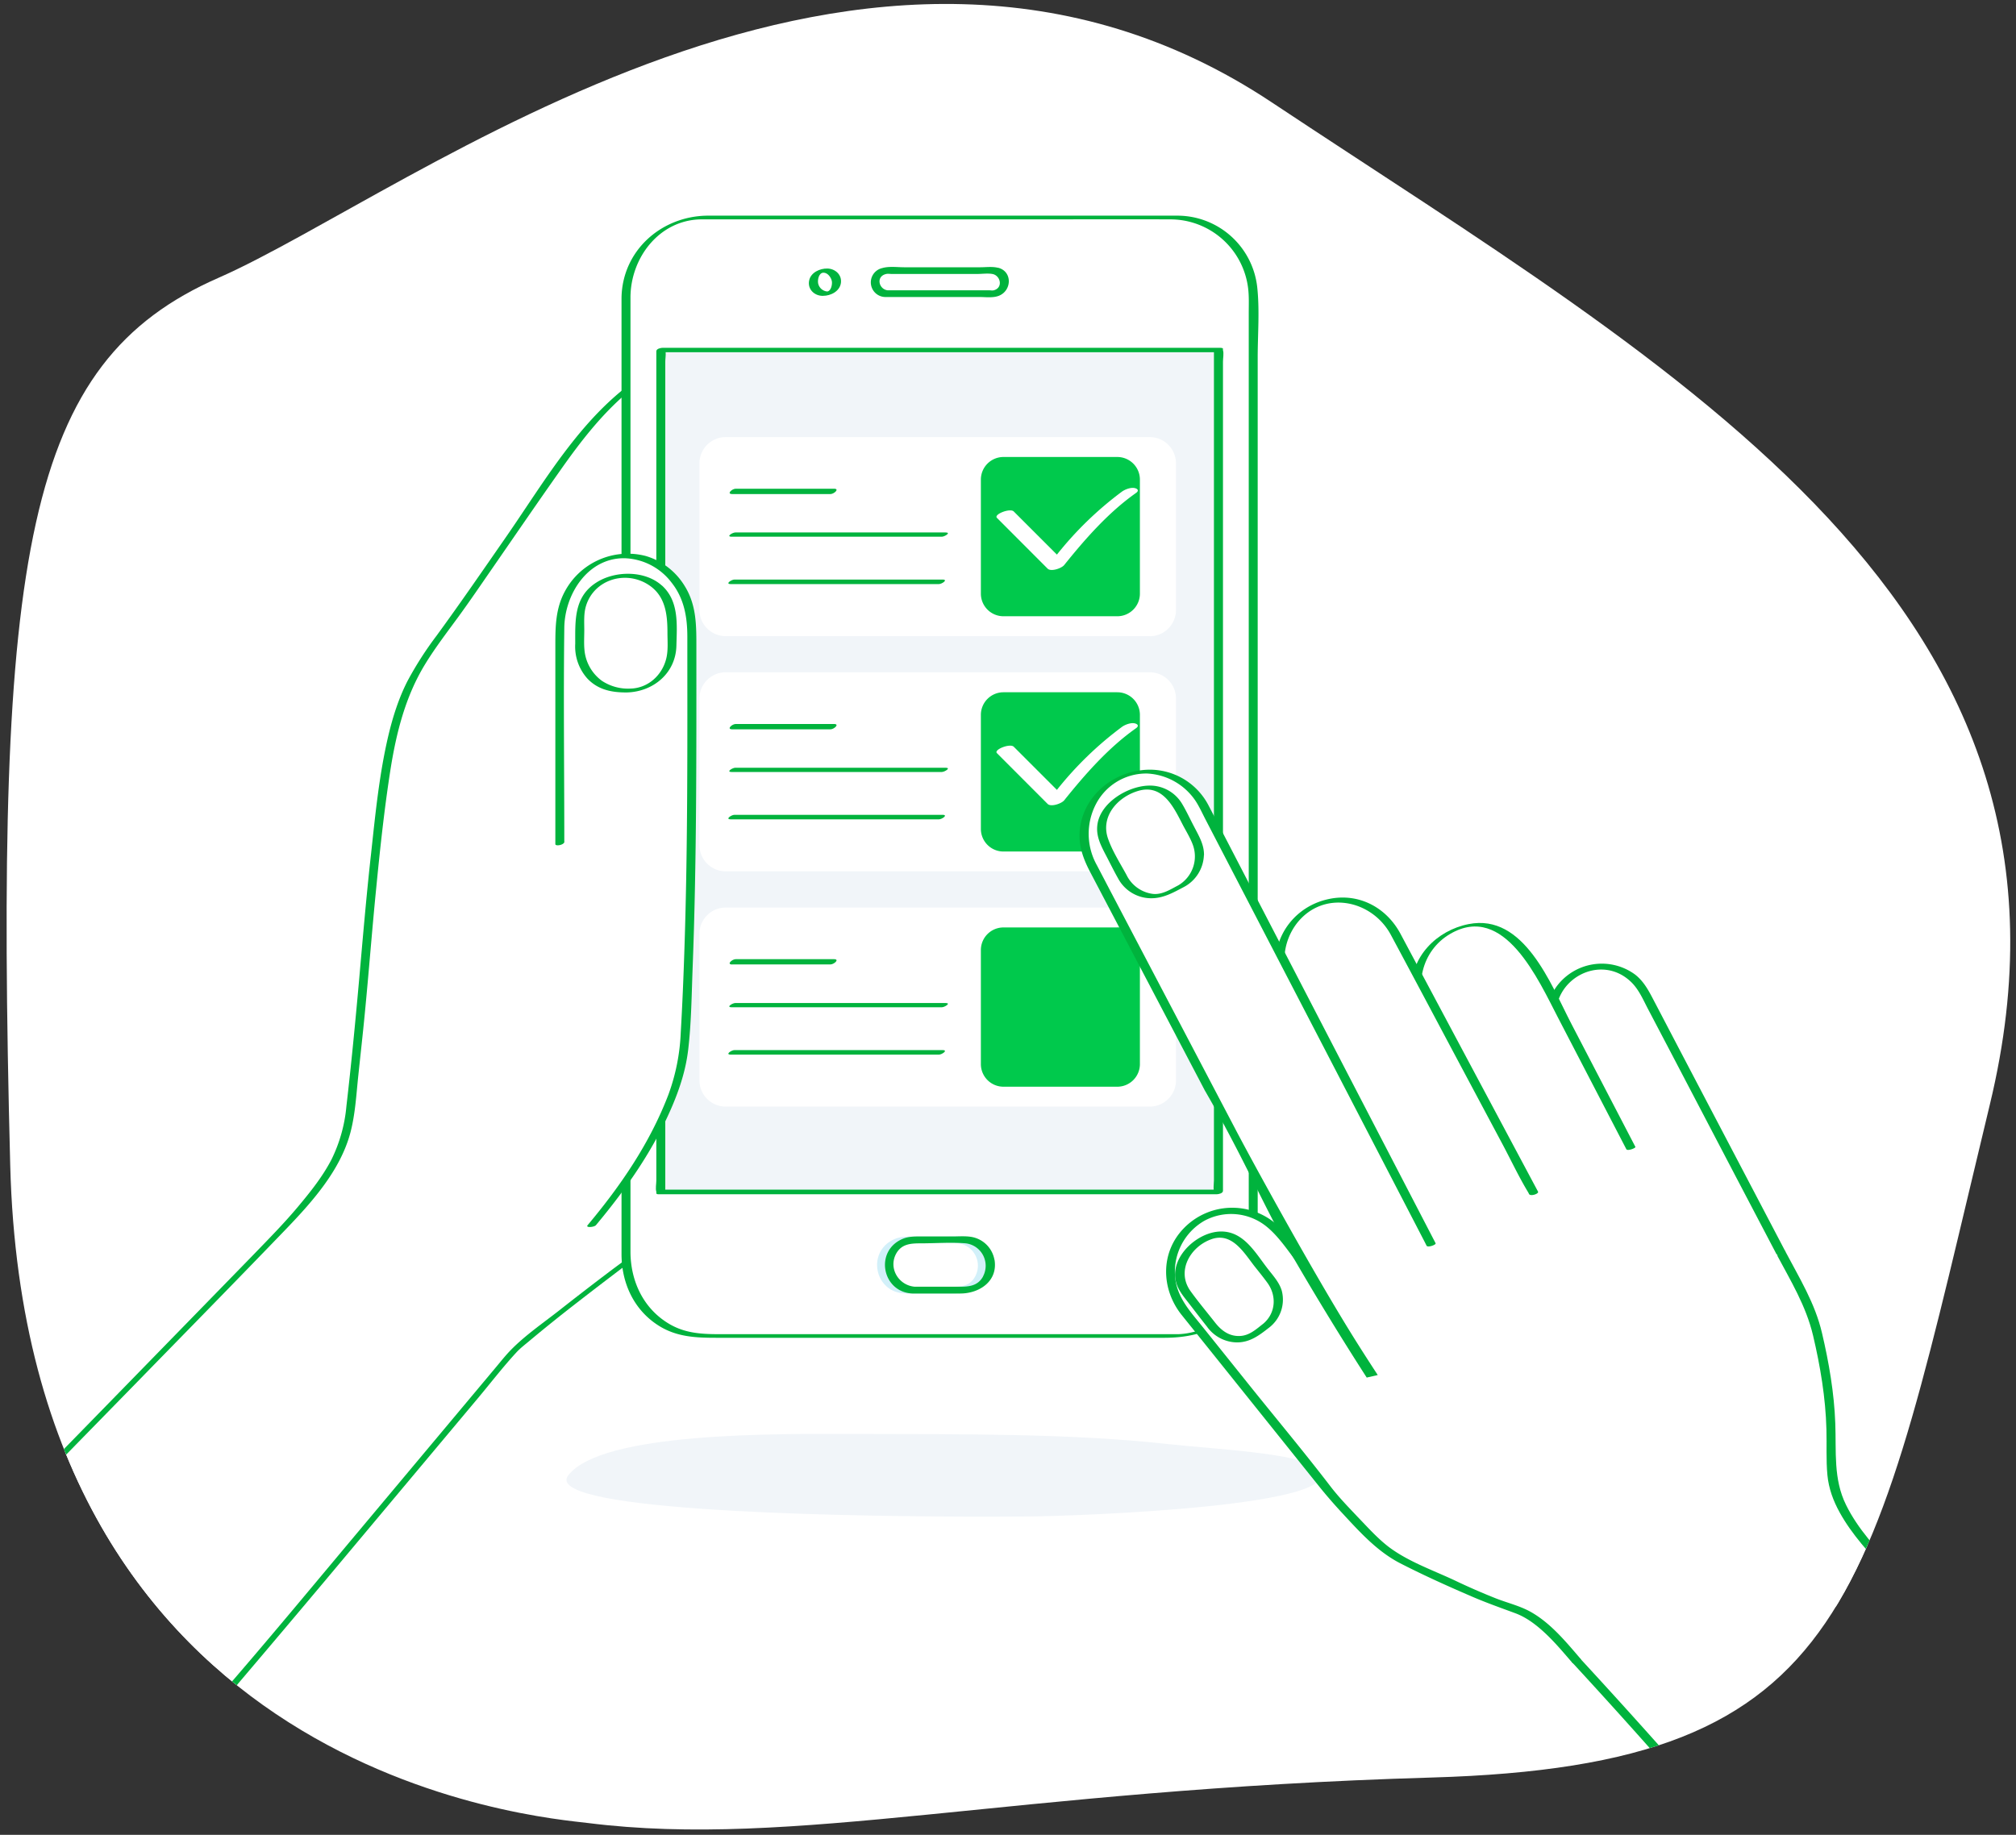 <svg xmlns="http://www.w3.org/2000/svg" xmlns:xlink="http://www.w3.org/1999/xlink" width="223" height="203"><rect width="100%" height="100%" fill="#333333" stroke="none"/><defs><path id="a" d="M895.13 967.88c-1.76-67.98 1.69-88.77 23.01-98.13 21.33-9.36 71.68-49.24 116.53-19.43 44.86 29.8 92.72 55.86 79.44 110.87-13.27 55.02-14.65 73.1-61.73 74.47-47.08 1.37-70.57 7.9-93.37 5.03-4.8-.61-62.13-4.83-63.88-72.8z"/><path id="c" d="M958.19 1003.98c-1.33-.5-1.86-1.09-1.32-1.77 3.74-4.78 22.83-4.59 32.09-4.56 11.64.03 23.74-.06 34.35 1.13 4.44.5 14.42.97 16.3 2.6 4.91 4.26-26.68 5.36-31.81 5.4-8.55.08-42.05.05-49.61-2.8"/><path id="d" d="M916.52 1029.55c.14.07 34.08-40.88 34.25-41.03 4.58-3.98 9.44-7.58 14.27-11.25a24.1 24.1 0 007.42-9.35c1.81-4.05 3.63-8.36 4.88-12.62.4-1.34 1.34-3.47 1.18-4.86-.14-1.35-1.8-2.9-2.75-3.8a25.56 25.56 0 00-4.51-3.25c-1.7-1-2.08-1.16-2.25-3.15-.4-4.8.05-9.85.07-14.67.02-4.83.56-13.15.66-21.6l6-12.26c2-4.09 2-8.4-1.13-11.7-2.25-2.35-5.72-1.33-7.35-.48-5.98 3.11-9.7 8.56-13.49 14.03l-8.5 12.27c-2.3 3.3-5.02 6.41-6.5 10.2-1.66 4.2-2.19 8.79-2.76 13.23-.83 6.5-1.34 13.02-1.93 19.55-.3 3.37-.68 6.74-1.03 10.11-.25 2.4-.4 4.9-1.36 7.15-1.25 2.96-3.43 5.4-5.47 7.83-.68.82-29.91 30.71-29.91 30.71z"/><path id="e" d="M919.25 1026.12c.55-.09.86-.58 1.2-.98a2553.35 2553.35 0 009.4-11.13l17-20.3c1.4-1.67 2.75-3.43 4.23-5.04.47-.52 1.04-.94 1.58-1.4 1.71-1.43 3.46-2.83 5.23-4.2a501.5 501.5 0 015.49-4.2c1.6-1.21 3.22-2.4 4.64-3.82 2.83-2.85 4.56-6.26 6.13-9.92 1.71-3.97 3.15-8.03 4.44-12.16.46-1.5.7-2.8-.22-4.17a16.5 16.5 0 00-4-3.86 34.73 34.73 0 00-2.65-1.72c-.53-.32-1.16-.62-1.59-1.09a2.68 2.68 0 01-.56-1.48c-.15-1.08-.18-2.2-.2-3.29-.12-4.34.14-8.69.22-13.02.06-3.78.26-7.55.4-11.32.09-2.3.16-4.62.2-6.93.03-.98-.11-1.88.32-2.76l2.45-5.01 2.76-5.64c.94-1.9 1.77-3.84 1.89-6 .17-3.15-1.45-7.28-4.8-8.16-2.65-.7-5.35.51-7.55 1.9-6.69 4.24-10.87 11.62-15.27 17.97-2.54 3.66-5.06 7.33-7.69 10.93a38.38 38.38 0 00-3.21 5c-.99 1.93-1.64 4-2.14 6.1-1 4.26-1.43 8.66-1.9 13-.53 4.74-.93 9.5-1.35 14.25-.41 4.57-.85 9.14-1.38 13.7a16.71 16.71 0 01-1.65 5.91c-1 1.93-2.37 3.63-3.76 5.29-1.52 1.81-3.17 3.48-4.8 5.17a20950.82 20950.82 0 01-25.23 25.87l-1.02 1.03c-.24.24.72.15.9-.04l12.25-12.53c5.48-5.62 10.98-11.22 16.42-16.87 3-3.11 6.23-6.68 7.34-10.93.53-2.03.64-4.15.86-6.23.24-2.3.5-4.58.72-6.88.45-4.6.8-9.23 1.26-13.84.43-4.4.9-8.8 1.58-13.16.65-4.1 1.66-8.13 3.85-11.7 1.1-1.8 2.4-3.49 3.65-5.2 1.3-1.78 2.54-3.61 3.8-5.43 2.49-3.6 4.95-7.2 7.48-10.78 2.2-3.13 4.57-6.22 7.52-8.69 2.43-2.03 6.23-4.78 9.51-3.03 3.4 1.82 4.15 6.54 3.22 9.93-.44 1.61-1.24 3.1-1.98 4.59l-2.88 5.9c-.66 1.34-1.58 2.75-2.05 4.18-.1.27-.07.12-.08.6a357.1 357.1 0 01-.28 10.08c-.14 3.54-.33 7.08-.37 10.62-.04 4.4-.37 8.8-.18 13.19.05 1.24-.11 3.06.8 4.07.37.4.89.67 1.35.94a39.2 39.2 0 012.74 1.76 17.5 17.5 0 013.98 3.72c1.2 1.66.64 3.33.03 5.13-1.38 4.05-2.74 8.05-4.45 11.98-1.6 3.67-3.5 7.02-6.47 9.77-1.61 1.49-3.45 2.75-5.2 4.08a344.07 344.07 0 00-5.31 4.1c-1.91 1.5-4.1 2.98-5.74 4.79-.52.58-1 1.19-1.5 1.78l-14.97 17.88c-4.62 5.51-9.2 11.05-13.9 16.5l-.6.7c-.36.41-.34.16.25.07-.42.07-.86.54-.16.43"/><path id="f" d="M971.86 863.06H1024c4.76 0 8.61 3.93 8.61 8.77v106.21a8.69 8.69 0 01-8.6 8.77h-52.16a8.69 8.69 0 01-8.61-8.77V871.83a8.69 8.69 0 018.6-8.77"/><path id="g" d="M1033.06 870.7a8.89 8.89 0 00-8.87-7.84h-52.01c-5.08.09-9.36 3.9-9.43 9.11v105.79c0 3.18 1.36 6.17 4.1 7.9 2.02 1.28 4.18 1.35 6.45 1.35h49.47c2.9 0 5.68-.66 7.78-2.8 1.86-1.9 2.57-4.34 2.57-6.93v-98.7c0-2.59.23-5.3-.06-7.88m-1.66 110.97a7.97 7.97 0 01-7.06 4.94h-50.02c-2.16 0-4.2.05-6.18-1.07-2.93-1.67-4.39-4.75-4.4-8.04V871.87c.03-4.38 3.2-8.53 7.8-8.6h36.49c5.12 0 10.24-.02 15.36 0a8.67 8.67 0 018.68 7.7c.1.87.06 1.77.06 2.64v98.78c0 2.9.45 6.56-.73 9.28"/><path id="h" d="M967.1 970.86h61.69v-93.13H967.1z"/><path id="i" d="M1029.28 877.76c-.02-.05 0-.12 0-.17 0-.1-.24-.11-.3-.11H967.3c-.2 0-.7.1-.7.38v91.74c0 .35-.11.91 0 1.25v.16c0 .1.14.13.32.12h61.66c.2 0 .7-.1.7-.38V879c0-.35.11-.92 0-1.25zm-21.22 92.86h-40.47v-91.61c0-.29.07-.7.04-1.04h60.65v91.62c0 .29-.06.7-.03 1.03z"/><path id="j" d="M1004.4 868.63c-.62-.16-1.35-.06-1.98-.06h-8.4c-.76 0-1.69-.13-2.43.09a1.62 1.62 0 00.39 3.2h10.36c.68 0 1.51.12 2.16-.14 1.44-.58 1.5-2.7-.1-3.1m-.5 2.5c-.14.04-.31 0-.44 0H992.2c-1-.1-1.35-1.56-.16-1.81.18-.04.4 0 .59 0h9.48c.52 0 1.13-.09 1.65 0 .92.15 1.25 1.56.12 1.82"/><path id="k" d="M985.52 868.71c-.82-.02-1.82.43-2.01 1.3-.21.94.51 1.67 1.4 1.72h.13c.85 0 1.86-.5 1.98-1.44.11-.9-.63-1.56-1.5-1.58m-.02 2.54c-.5-.05-.89-.4-1-.88-.08-.4.06-1.16.56-1.2.5-.02.89.54.96.96.05.34-.08 1.07-.52 1.12"/><path id="l" d="M994.17 982.11h5.17c2.1 0 4.2-1.35 3.8-3.73a3.1 3.1 0 00-2.49-2.51c-.69-.13-1.46-.06-2.16-.06h-3.26c-.8 0-1.57-.04-2.3.29-3.09 1.36-2.22 5.84 1.11 6 .5.03 1.01-.7.34-.73-1.81-.09-3.03-2.04-2.1-3.69.6-1.09 1.63-1.13 2.7-1.13 1.64 0 3.35-.14 4.98 0a2.5 2.5 0 011.9 3.69c-.6 1.1-1.63 1.13-2.7 1.13h-4.9c-.58 0-.77.74-.1.74"/><path id="m" d="M1004 978.38a3.12 3.12 0 00-2.48-2.52c-.7-.13-1.46-.06-2.16-.06h-3.27c-.78 0-1.56-.04-2.3.29-3.08 1.36-2.2 5.86 1.12 6.02h5.31c2.1 0 4.18-1.35 3.79-3.73m-1.27 1.85c-.61 1.1-1.65 1.13-2.72 1.13h-4.82c-1.78-.13-2.97-2.04-2.06-3.68.61-1.08 1.65-1.12 2.72-1.12 1.64 0 3.34-.14 4.97 0a2.5 2.5 0 011.9 3.67"/><path id="n" d="M1021.18 909.38h-46.92a2.9 2.9 0 01-2.89-2.9v-16.22c0-1.6 1.3-2.9 2.9-2.9h46.91c1.6 0 2.9 1.3 2.9 2.9v16.23c0 1.6-1.3 2.9-2.9 2.9"/><path id="o" d="M975 893.66h10.87c.38 0 1.05-.59.38-.59h-10.87c-.4 0-1.05.59-.38.59"/><path id="p" d="M974.93 898.38h23.25c.31 0 1.07-.47.41-.47h-23.25c-.31 0-1.07.47-.4.47"/><path id="q" d="M974.84 903.62h23.02c.33 0 1.06-.5.4-.5h-23.02c-.33 0-1.07.5-.4.5"/><path id="r" d="M1017.59 889.56h-12.6a2.5 2.5 0 00-2.49 2.5v12.62a2.5 2.5 0 002.5 2.5h12.59a2.5 2.5 0 002.5-2.5v-12.62a2.5 2.5 0 00-2.5-2.5"/><path id="s" d="M1019.52 893c-.43-.1-1.06.14-1.4.38a38.51 38.51 0 00-7.21 6.98l-4.77-4.77c-.4-.41-2.26.32-1.86.71a74106 74106 0 015.6 5.61c.37.38 1.56-.04 1.84-.4 2.32-2.89 4.9-5.83 7.94-7.97.35-.25.2-.46-.14-.54"/><path id="t" d="M1021.18 935.4h-46.92a2.9 2.9 0 01-2.89-2.9v-16.22c0-1.6 1.3-2.9 2.9-2.9h46.91c1.6 0 2.9 1.3 2.9 2.9v16.23c0 1.6-1.3 2.9-2.9 2.9"/><path id="u" d="M975 919.69h10.87c.38 0 1.05-.59.38-.59h-10.87c-.4 0-1.05.59-.38.59"/><path id="v" d="M974.93 924.41h23.25c.31 0 1.07-.47.41-.47h-23.25c-.31 0-1.07.47-.4.47"/><path id="w" d="M974.84 929.65h23.02c.33 0 1.06-.5.4-.5h-23.02c-.33 0-1.07.5-.4.5"/><path id="x" d="M1017.59 915.59h-12.6a2.5 2.5 0 00-2.49 2.5v12.62a2.5 2.5 0 002.5 2.5h12.59a2.5 2.5 0 002.5-2.5v-12.62a2.5 2.5 0 00-2.5-2.5"/><path id="y" d="M1019.52 919.03c-.43-.1-1.06.14-1.4.38a38.52 38.52 0 00-7.21 6.98l-4.77-4.77c-.4-.41-2.26.32-1.86.71l5.6 5.61c.37.38 1.56-.04 1.84-.4 2.32-2.89 4.9-5.83 7.94-7.97.35-.25.2-.46-.14-.54"/><path id="z" d="M1021.18 961.43h-46.92a2.9 2.9 0 01-2.89-2.9v-16.22c0-1.6 1.3-2.9 2.9-2.9h46.91c1.6 0 2.9 1.3 2.9 2.9v16.22c0 1.6-1.3 2.9-2.9 2.9"/><path id="A" d="M975 945.7h10.87c.38 0 1.05-.58.38-.58h-10.87c-.4 0-1.05.59-.38.59"/><path id="B" d="M974.93 950.44h23.25c.31 0 1.07-.47.41-.47h-23.25c-.31 0-1.07.47-.4.47"/><path id="C" d="M974.84 955.68h23.02c.33 0 1.06-.5.4-.5h-23.02c-.33 0-1.07.5-.4.5"/><path id="D" d="M1017.59 941.61h-12.6a2.5 2.5 0 00-2.49 2.5v12.62a2.5 2.5 0 002.5 2.5h12.59a2.5 2.5 0 002.5-2.5V944.1a2.5 2.5 0 00-2.5-2.5"/><path id="E" d="M1058 1007.7c.76.77 1.55 1.51 2.3 2.27 2.2 2.25 3.08 5.34 5.02 7.8a33.02 33.02 0 013.21 4.97l8.1 9.3s26-19.48 26.15-19.56c-2.07-2.76-2.51-2.1-4.47-5.84-.8-1.51-1.6-2.75-1.75-4.45-.17-2.2 0-4.42-.19-6.63-.27-3.23-.8-6.44-1.58-9.58-.75-2.98-2.43-5.55-3.86-8.27-.65-1.24-.65-1.41-1.9-1.45-1-.04-2 .06-3 .15a46.6 46.6 0 00-8.26 1.43 48.53 48.53 0 00-14.46 6.47c-3.9 2.63-8.55 6.57-9.7 11.37-.56 2.33-.03 4.97.85 7.15.77 1.89 2.1 3.42 3.54 4.87"/><path id="F" d="M1103.62 1012.6c-2-2.2-4.1-4.41-5.42-7.1-1.42-2.87-1.07-5.91-1.19-9.02-.12-3.35-.7-6.73-1.47-10-.77-3.3-2.5-6.08-4.06-9.04-.13-.24-1.07.12-1 .27 1.57 2.95 3.29 5.75 4.07 9.04.8 3.39 1.39 6.9 1.48 10.39.05 1.69-.05 3.39.11 5.07.14 1.47.65 2.85 1.36 4.13 1.36 2.46 3.3 4.53 5.19 6.59.16.18 1.08-.18.93-.34"/><path id="G" d="M1067.9 1022.92c3.08 3.34 6.12 6.7 9.13 10.1.23.25 1.18-.11.93-.4a752.7 752.7 0 00-9.13-10.08c-.24-.26-1.18.1-.93.38"/><path id="H" d="M1082.7 1004.74a383.62 383.62 0 01-3.68-5.75c-2.28-3.68-5.17-6.15-9.45-7.28-4.55-1.2-9.34-.45-13.95-.12-2.1.15-4.58.05-6.76.51l-13.33-16.63a6.75 6.75 0 00-9.5-1.04l-.05.04a6.78 6.78 0 00-1.04 9.51l15.74 19.65c.58.9 1.38 1.6 2.07 2.36.59.66 1.2 1.27 1.8 1.9.64.67 1.3 1.31 1.97 1.95 1.8 1.68 4.48 2.59 6.69 3.67a68.23 68.23 0 008.52 3.58c2.6.86 4.8 3.5 6.53 5.5z"/><path id="I" d="M1049.31 991.88l-9.75-12.17c-1.2-1.48-2.36-2.99-3.57-4.45a7.45 7.45 0 00-11.07-.34c-2.59 2.69-2.48 6.7-.23 9.54l4.18 5.21 10.98 13.7c.78.98 1.59 1.91 2.44 2.84 2 2.15 3.96 4.39 6.6 5.75 2.63 1.35 5.37 2.58 8.07 3.74 1.52.65 3.08 1.2 4.62 1.77 1.37.5 2.54 1.45 3.58 2.45.98.95 1.86 2 2.75 3.03.29.33 1.23-.06.91-.44-1.64-1.91-3.35-4-5.6-5.23-1.17-.63-2.5-.95-3.73-1.43a72.78 72.78 0 01-4.58-2c-2.43-1.14-5.14-2.08-7.29-3.7-1.24-.95-2.32-2.16-3.4-3.28-1.06-1.12-2.14-2.23-3.08-3.46-2.8-3.65-5.76-7.2-8.64-10.78l-5.45-6.8c-1.3-1.63-2.76-3.15-3.04-5.32a6.5 6.5 0 013.2-6.44 6.21 6.21 0 016.92.66c1.41 1.15 2.5 2.9 3.63 4.31l10.64 13.28c.28.34 1.22-.05.91-.44"/><path id="J" d="M1035.8 981.86c-.27-.98-1-1.75-1.6-2.53-1.37-1.77-2.66-4.14-5.21-4.08-2.46.06-5.28 2.57-4.99 5.13.13 1.1.77 1.87 1.42 2.7.7.9 1.38 1.8 2.08 2.68a4.13 4.13 0 003.35 1.76c1.45-.01 2.46-.8 3.55-1.65a3.9 3.9 0 001.4-4m-2.05 3.57c-.8.62-1.54 1.33-2.61 1.37-1.17.05-2.04-.6-2.73-1.48-.91-1.16-1.87-2.3-2.73-3.5-1.57-2.2-.03-4.88 2.3-5.72 2.27-.82 3.6 1.45 4.76 2.95.5.63 1 1.24 1.47 1.89 1.02 1.42.91 3.32-.46 4.49"/><path id="K" d="M1088.04 983.66a5.46 5.46 0 01-7.4-2.25l-14.4-27.47a5.44 5.44 0 012.23-7.36l.06-.03a5.43 5.43 0 017.36 2.24l14.4 27.46c1.41 2.67-2.25 7.4-2.25 7.4"/><path id="L" d="M1073.66 967l-5.56-10.6c-.72-1.37-1.75-2.9-1.95-4.46-.58-4.56 4.88-7.56 8.27-4.3.83.8 1.3 1.88 1.82 2.89l2.53 4.82 7.1 13.57 4.61 8.79c.2.37 1.17.05 1-.27l-11.72-22.35-2.64-5.05c-.62-1.17-1.16-2.35-2.23-3.2a6.22 6.22 0 00-8.67 1.25c-1.6 2.17-1.2 4.58-.04 6.8l6.49 12.38c.2.37 1.16.06 1-.27"/><path id="M" d="M1076.96 985.87s-7.52.44-9.27-2.93l-16.29-31.56a6.83 6.83 0 012.9-9.21l.1-.05c3.34-1.74 7.02-1.31 11.23 7.01l14.25 27.45c1.9 4.16.45 7.53-2.92 9.29"/><path id="N" d="M1067.54 981.56l-13.43-26.01c-.7-1.37-1.41-2.73-2.1-4.1-1.65-3.21-.82-7.25 2.41-9.13 5.98-3.49 9.75 5.1 11.96 9.35l7.52 14.48c.12.23 1.06-.13 1-.26l-7.1-13.65c-2.28-4.4-5.23-12.21-11.35-11-3.51.69-6.43 3.6-6.32 7.33.06 1.8.95 3.3 1.75 4.85l8.02 15.53 6.65 12.88c.11.22 1.06-.14 1-.27"/><path id="O" d="M1064.37 986.07s-5.02 5.73-6.8 2.46l-21.2-40a6.72 6.72 0 012.68-9.1l.1-.06a6.67 6.67 0 019.05 2.67l19.28 36.32c1.78 3.28.16 5.92-3.11 7.7"/><path id="P" d="M1052.3 977.3l-6.42-12.01-8.48-15.91-.53-.99a6.7 6.7 0 01.6-7.26c2.92-3.7 8.28-2.6 10.38 1.3 2.54 4.73 5.05 9.47 7.57 14.2l4.8 9c.92 1.73 1.77 3.54 2.78 5.22.05.08.1.17.13.25.17.3 1.12-.03 1-.26l-6.9-12.93-8.3-15.57c-1.62-3.05-4.83-4.68-8.26-3.8-4.45 1.12-6.94 5.96-4.78 10.14 2.35 4.53 4.81 9.02 7.22 13.53 2.67 5.02 5.22 10.13 8.04 15.07l.15.3c.16.3 1.12-.04 1-.28"/><path id="Q" d="M1055.06 997.22a7 7 0 01-9.44-3l-30.94-59.64a6.99 6.99 0 012.99-9.4l.05-.04a6.97 6.97 0 019.4 3l30.95 59.62c1.77 3.45-3 9.46-3 9.46"/><path id="R" d="M1046.4 991.13c-1.21-1.85-2.59-3.99-4.11-6.52-4.4-7.3-9.8-17.19-11.55-20.52l-14-26.67-1.4-2.68a7.12 7.12 0 01-.1-6.8 6.27 6.27 0 015.64-3.36 6.85 6.85 0 015.4 3.08c.4.63.72 1.33 1.06 1.99l12.78 24.63 11.48 22.14.2.4c.13.24 1.08-.1 1-.27l-10.23-19.72-13.8-26.63-1.12-2.15a7.32 7.32 0 00-7.44-3.83c-3.5.44-6.5 3.13-6.78 6.75-.13 1.66.42 3.1 1.17 4.53l12.68 24.16c4.27 7.36 6.57 12.94 9.62 18.2a341.6 341.6 0 008.28 13.55"/><path id="S" d="M1027.18 933.61c.02-1.18-.58-2.15-1.1-3.16-.46-.87-.87-1.78-1.38-2.61a4.14 4.14 0 00-3.72-1.92c-2.3.1-5.26 1.9-5.59 4.31-.16 1.17.29 2.12.8 3.12.5.94.96 1.9 1.48 2.82a4.16 4.16 0 003.62 2.21c1.36.02 2.46-.61 3.62-1.22a4.16 4.16 0 002.26-3.55m-2.85 3.35c-.87.45-1.75 1.04-2.78.94a3.77 3.77 0 01-2.93-2.1c-.7-1.29-1.57-2.64-2.05-4.03-.86-2.5 1.14-4.67 3.46-5.3 2.65-.7 3.85 1.92 4.82 3.8.37.7.8 1.4 1.08 2.13a3.71 3.71 0 01-1.6 4.56"/><path id="T" d="M955.93 937.83v-29.3c0-4.43 3.26-8.02 7.27-8.02h.07c4 0 7.26 3.59 7.26 8.01v12.17c0 10.83-.14 21.7-.73 32.52-.2 3.74-.73 5.49-2.22 8.9-2 4.6-4.8 8.5-8.12 12.45z"/><path id="U" d="M956.42 932.12c0-7.89-.1-15.78 0-23.67.05-3.7 2.58-7.72 6.64-7.69a6.8 6.8 0 015.22 2.69c1.4 1.76 1.75 3.82 1.75 6.01 0 11.5.06 22.98-.32 34.47-.1 3.11-.23 6.23-.41 9.34a22.5 22.5 0 01-1.38 6.88c-2.06 5.36-5.26 10.03-8.92 14.4-.26.31.72.23.92 0 3.37-4.04 6.37-8.32 8.44-13.18.85-2 1.5-4.03 1.76-6.2.35-2.96.38-5.97.49-8.94.46-11.93.42-23.88.42-35.82 0-2.36-.02-4.56-1.32-6.62a7.54 7.54 0 00-4.29-3.28 7.9 7.9 0 00-8.92 3.89c-1.03 1.88-1.07 3.86-1.07 5.92v22.07c0 .27 1 .1 1-.27"/><path id="V" d="M967.21 903.78c-1.88-1.69-5.19-1.66-7.26-.32-2.47 1.59-2.32 4.18-2.32 6.76a5.3 5.3 0 001.34 3.85c1.16 1.23 2.65 1.54 4.27 1.54h.11c2.92-.08 5.4-2.14 5.47-5.17.06-2.34.3-4.94-1.6-6.66m.46 8.15c-.47 1.8-2 3.19-3.9 3.25a5.24 5.24 0 01-3.19-.85 4.74 4.74 0 01-1.94-3.43c-.07-.72-.02-1.46-.02-2.18 0-.88-.07-1.8.18-2.65.84-2.83 4.11-3.93 6.62-2.55 2.14 1.18 2.4 3.3 2.4 5.47 0 .96.1 2-.15 2.94"/><clipPath id="b"><use xlink:href="#a"/></clipPath></defs><use fill="#fff" xlink:href="#a" transform="translate(-894 -839)"/><g clip-path="url(#b)" transform="translate(-894 -839)"><use fill="#f1f5f9" xlink:href="#c"/><use fill="#fff" xlink:href="#d"/><use fill="#00b33d" xlink:href="#e"/><use fill="#fff" xlink:href="#f"/><use fill="#00b33d" xlink:href="#g"/><use fill="#f1f5f9" xlink:href="#h"/><use fill="#00b33d" xlink:href="#i"/><use fill="#00b33d" xlink:href="#j"/><use fill="#00b33d" xlink:href="#k"/><use fill="#d2f0f9" xlink:href="#l"/><use fill="#00b33d" xlink:href="#m"/><use fill="#fff" xlink:href="#n"/><use fill="#00b33d" xlink:href="#o"/><use fill="#00b33d" xlink:href="#p"/><use fill="#00b33d" xlink:href="#q"/><use fill="#00c94c" xlink:href="#r"/><use fill="#fff" xlink:href="#s"/><use fill="#fff" xlink:href="#t"/><use fill="#00b33d" xlink:href="#u"/><use fill="#00b33d" xlink:href="#v"/><use fill="#00b33d" xlink:href="#w"/><use fill="#00c94c" xlink:href="#x"/><use fill="#fff" xlink:href="#y"/><use fill="#fff" xlink:href="#z"/><use fill="#00b33d" xlink:href="#A"/><use fill="#00b33d" xlink:href="#B"/><use fill="#00b33d" xlink:href="#C"/><use fill="#00c94c" xlink:href="#D"/><use fill="#fff" xlink:href="#E"/><use fill="#00b33d" xlink:href="#F"/><use fill="#00b33d" xlink:href="#G"/><use fill="#fff" xlink:href="#H"/><use fill="#00b33d" xlink:href="#I"/><use fill="#00b33d" xlink:href="#J"/><use fill="#fff" xlink:href="#K"/><use fill="#00b33d" xlink:href="#L"/><use fill="#fff" xlink:href="#M"/><use fill="#00b33d" xlink:href="#N"/><use fill="#fff" xlink:href="#O"/><use fill="#00b33d" xlink:href="#P"/><use fill="#fff" xlink:href="#Q"/><use fill="#00b33d" xlink:href="#R"/><use fill="#00b33d" xlink:href="#S"/><use fill="#fff" xlink:href="#T"/><use fill="#00b33d" xlink:href="#U"/><use fill="#00b33d" xlink:href="#V"/></g></svg>